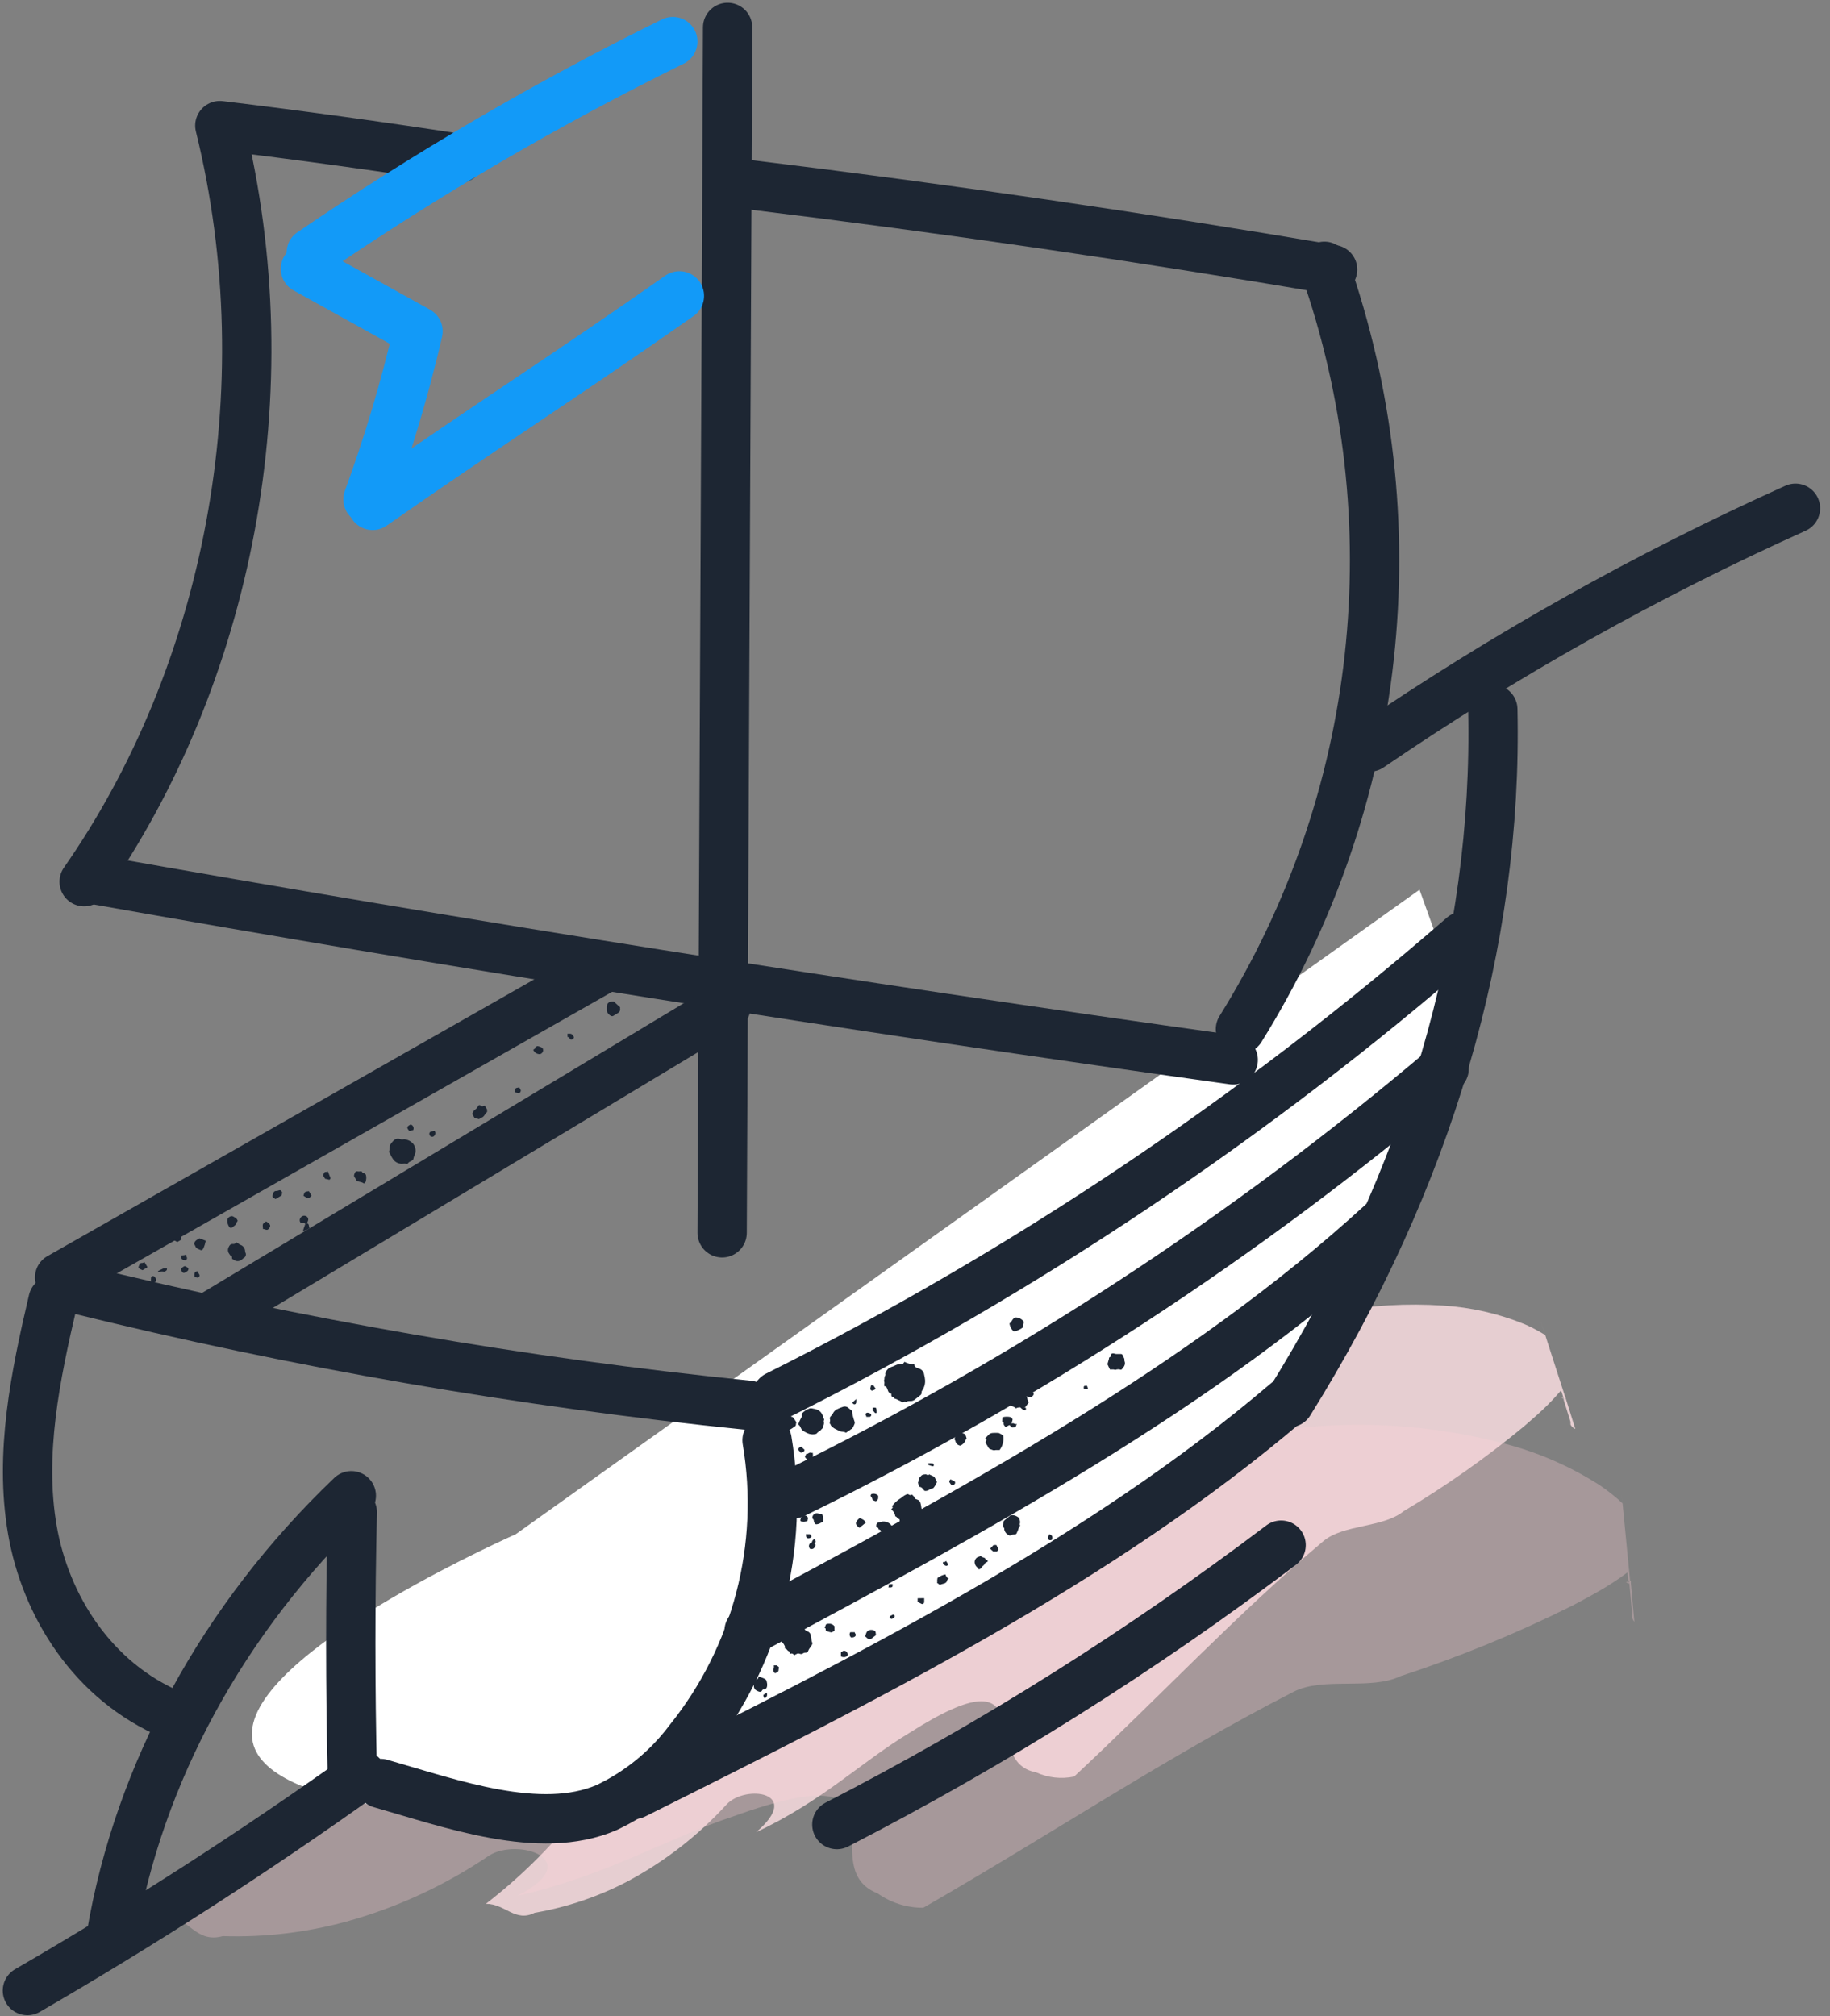 <?xml version="1.0" encoding="UTF-8"?>
<svg width="167px" height="184px" viewBox="0 0 167 184" version="1.1" xmlns="http://www.w3.org/2000/svg" xmlns:xlink="http://www.w3.org/1999/xlink">
    <rect x="0" y="0" width="167" height="184" fill="#808080" stroke="none"/>
    <!-- Generator: Sketch 61.2 (89653) - https://sketch.com -->
    <title>cenik-3</title>
    <desc>Created with Sketch.</desc>
    <g id="Page-1" stroke="none" stroke-width="1" fill="none" fill-rule="evenodd">
        <g id="cenik-3" transform="translate(2, 2)">
            <g id="Layer_4">
                <path d="M141.76,128.4 L140.88,125.59 L140.88,125.59 L140.88,125.59 C140.874,125.567 140.874,125.543 140.88,125.52 C140.88,125.45 140.88,125.44 140.88,125.41 C140.88,125.38 140.88,125.41 140.88,125.41 C140.842,125.488 140.778,125.552 140.7,125.59 C140.63,125.59 140.7,125.59 140.76,125.59 C140.82,125.59 140.96,125.77 140.9,125.68 L140.9,125.68 L140.9,125.68 L140.9,125.68 C141.31,126.95 137.35,114.68 139.02,119.84 L139.02,119.84 L138.87,119.74 L138.54,119.55 C138.079,119.28 137.601,119.04 137.11,118.83 C134.745,117.868 132.239,117.298 129.69,117.14 C123.114,116.701 116.533,117.907 110.54,120.65 C96.411,126.083 82.628,132.379 69.27,139.5 C72.27,140.95 71.94,144.86 66.78,150.18 C65.47,151.54 63.26,152.5 61.27,153.37 C60.27,153.81 59.37,154.18 58.65,154.57 C58.052,154.821 57.544,155.246 57.19,155.79 C54.19,158.9 52.46,161.31 50.5,163.73 C48.104,166.709 45.366,169.394 42.34,171.73 C44.12,171.73 45.02,173.45 46.79,172.55 C49.764,172.038 52.639,171.063 55.31,169.66 C58.685,167.853 61.728,165.486 64.31,162.66 C66.03,160.82 71.31,161.52 67.01,165.19 C73.12,162.33 76.61,158.77 81.01,156.12 C87.21,152.18 88.78,152.91 89.44,154.65 C90.1,156.39 89.88,159.24 92.54,159.73 C93.628,160.231 94.848,160.368 96.02,160.12 C103.82,152.85 110.88,145.27 118.76,138.64 C120.61,137.08 124.21,137.43 126.08,135.91 C129.94,133.613 133.618,131.022 137.08,128.16 C137.85,127.5 138.56,126.87 139.17,126.27 C139.47,125.97 139.75,125.68 140,125.4 L140.36,124.99 L140.44,124.89 L140.44,124.89 C140.44,124.71 140.93,126.39 140.7,125.68 L140.7,125.68 L140.7,125.68 C140.7,125.68 140.7,125.68 140.7,125.68 C140.7,125.68 140.7,125.68 140.7,125.68 C140.64,125.62 140.563,125.578 140.48,125.56 C140.43,125.56 140.48,125.56 140.55,125.56 C140.62,125.56 140.61,125.56 140.64,125.47 C140.67,125.38 140.64,125.39 140.64,125.38 C140.64,125.37 140.64,125.38 140.64,125.38 L140.64,125.38 L140.64,125.38 C140.64,125.38 140.64,125.52 140.64,125.57 L140.64,125.57 L140.64,125.57 L141.32,127.74 L141.32,127.74 L141.32,128 C141.416,128.18 141.571,128.322 141.76,128.4 L141.76,128.4 Z" id="Path" fill="#FFE1E4" fill-rule="nonzero" opacity="0.8"></path>
                <path d="M147.15,146 L146.83,142.49 L146.83,142.49 L146.83,142.35 C146.833,142.307 146.833,142.263 146.83,142.22 C146.83,142.13 146.83,142.22 146.83,142.22 C146.764,142.308 146.668,142.368 146.56,142.39 C146.47,142.39 146.51,142.39 146.62,142.45 C146.73,142.51 146.83,142.71 146.78,142.59 C146.776,142.567 146.776,142.543 146.78,142.52 L146.78,142.52 L146.78,142.52 C146.94,144.11 145.44,128.66 146.07,135.19 L146.07,135.19 L145.91,135.04 L145.56,134.73 C145.062,134.306 144.541,133.908 144,133.54 C141.332,131.827 138.409,130.548 135.34,129.75 C127.333,127.638 118.939,127.46 110.85,129.23 C92.012,132.193 73.363,136.257 55,141.4 C58.28,143.84 56.81,148.35 49,153.35 C47,154.63 44,155.23 41.36,155.76 C40,156.03 38.8,156.25 37.81,156.54 C37.013,156.687 36.274,157.058 35.68,157.61 C31.17,160.55 28.36,162.95 25.29,165.32 C21.515,168.227 17.422,170.696 13.09,172.68 C15.28,173.08 15.91,175.35 18.33,174.68 C22.128,174.8 25.923,174.356 29.59,173.36 C34.22,172.079 38.611,170.053 42.59,167.36 C45.22,165.62 51.59,167.74 45.22,171 C53.51,169.11 58.77,165.79 64.92,163.75 C73.6,160.62 75.34,161.85 75.67,164.07 C76,166.29 74.97,169.56 78.09,170.78 C79.307,171.645 80.767,172.103 82.26,172.09 C93.83,165.44 104.58,158.25 116.07,152.37 C118.78,150.99 123.07,152.28 125.82,150.95 C131.194,149.194 136.432,147.045 141.49,144.52 C142.62,143.93 143.66,143.36 144.57,142.81 C145.02,142.53 145.45,142.25 145.83,141.99 L146.38,141.59 L146.51,141.49 L146.51,141.49 C146.51,141.27 146.69,143.38 146.6,142.49 L146.6,142.49 L146.6,142.49 C146.605,142.51 146.605,142.53 146.6,142.55 C146.6,142.61 146.6,142.61 146.6,142.55 C146.544,142.465 146.464,142.398 146.37,142.36 C146.31,142.36 146.37,142.36 146.46,142.36 C146.512,142.345 146.56,142.318 146.6,142.28 C146.6,142.28 146.68,142.19 146.68,142.19 L146.68,142.19 L146.68,142.19 C146.67,142.266 146.67,142.344 146.68,142.42 L146.68,142.42 L146.68,142.42 C146.47,139.98 146.98,145.73 146.93,145.14 L146.93,145.14 L146.93,145.21 C146.925,145.26 146.925,145.31 146.93,145.36 C146.915,145.594 146.994,145.825 147.15,146 Z" id="Path" fill="#FFD0D5" fill-rule="nonzero" opacity="0.3"></path>
                <path d="M127.54,79.19 L45.07,138 C42.55,139.14 19.43,149.69 21.07,157 C22.55,163.59 43.39,163.84 45.26,163.85 C56.2,163.91 83.5,150.64 116.53,126.02 L130.93,88.65 L127.54,79.19 Z" id="Path" fill="#FFFFFF" fill-rule="nonzero"></path>
                <line x1="64.4" y1="0.5" x2="63.9" y2="110.5" id="Path" stroke="#1D2633" stroke-width="4.5" stroke-linecap="round" stroke-linejoin="round"></line>
                <line x1="53" y1="86.41" x2="3.44" y2="114.58" id="Path" stroke="#1D2633" stroke-width="4.5" stroke-linecap="round" stroke-linejoin="round"></line>
                <path d="M6.18,78.19 C40.727,84.323 75.513,89.833 110.54,94.72" id="Path" stroke="#1D2633" stroke-width="4.5" stroke-linecap="round" stroke-linejoin="round"></path>
                <path d="M123,66.17 C135.283,57.777 148.284,50.486 161.85,44.38" id="Path" stroke="#1D2633" stroke-width="4.5" stroke-linecap="round" stroke-linejoin="round"></path>
                <path d="M134.23,62.73 C134.7,84.04 128.38,105.57 115.65,125.99" id="Path" stroke="#1D2633" stroke-width="4.5" stroke-linecap="round" stroke-linejoin="round"></path>
                <path d="M68.9,125.37 C91.449,114.079 112.484,99.991 131.51,83.44" id="Path" stroke="#1D2633" stroke-width="4.5" stroke-linecap="round" stroke-linejoin="round"></path>
                <path d="M70.41,134.32 C91.736,123.9 111.683,110.866 129.79,95.52" id="Path" stroke="#1D2633" stroke-width="4.5" stroke-linecap="round" stroke-linejoin="round"></path>
                <path d="M66.36,146.83 C86.88,135.83 107.66,124.69 124.13,109.59" id="Path" stroke="#1D2633" stroke-width="4.5" stroke-linecap="round" stroke-linejoin="round"></path>
                <path d="M55.89,161.74 C77.04,151.18 98.45,140.44 115.45,125.94" id="Path" stroke="#1D2633" stroke-width="4.5" stroke-linecap="round" stroke-linejoin="round"></path>
                <path d="M114.91,139 C102.155,148.649 88.591,157.181 74.37,164.5" id="Path" stroke="#1D2633" stroke-width="4.5" stroke-linecap="round" stroke-linejoin="round"></path>
                <path d="M2.84,116.67 C1.22,123.57 -0.24,130.67 0.95,137.59 C2.14,144.51 6.44,151.43 13.71,154.5" id="Path" stroke="#1D2633" stroke-width="4.5" stroke-linecap="round" stroke-linejoin="round"></path>
                <path d="M32.73,160.75 C39.12,162.57 47.27,165.56 53.35,162.95 C56.312,161.549 58.89,159.449 60.86,156.83 C67.047,149.137 69.646,139.164 68,129.43" id="Path" stroke="#1D2633" stroke-width="4.5" stroke-linecap="round" stroke-linejoin="round"></path>
                <path d="M30.15,136 C29.963,143.953 29.963,151.907 30.15,159.86" id="Path" stroke="#1D2633" stroke-width="4.5" stroke-linecap="round" stroke-linejoin="round"></path>
                <path d="M30.06,134.49 C18.39,145.63 10.65,159.81 8.15,174.66" id="Path" stroke="#1D2633" stroke-width="4.5" stroke-linecap="round" stroke-linejoin="round"></path>
                <path d="M0.5,179.65 C11.04,173.543 21.207,166.993 31,160" id="Path" stroke="#1D2633" stroke-width="4.5" stroke-linecap="round" stroke-linejoin="round"></path>
                <path d="M4.89,115.6 C25.094,120.588 45.625,124.143 66.33,126.24" id="Path" stroke="#1D2633" stroke-width="4.5" stroke-linecap="round" stroke-linejoin="round"></path>
                <path d="M118.86,22.3 C127.001,45.464 124.183,71.071 111.2,91.91" id="Path" stroke="#1D2633" stroke-width="4.5" stroke-linecap="round" stroke-linejoin="round"></path>
                <path d="M66.53,14.87 C84.303,17.037 101.997,19.613 119.61,22.6" id="Path" stroke="#1D2633" stroke-width="4.5" stroke-linecap="round" stroke-linejoin="round"></path>
                <path d="M5.68,78.46 C18.77,59.71 24.05,33.74 18.06,9.46 C25.34,10.34 32.613,11.34 39.88,12.46" id="Path" stroke="#1D2633" stroke-width="4.5" stroke-linecap="round" stroke-linejoin="round"></path>
                <line x1="17.6" y1="117.91" x2="64.26" y2="89.85" id="Path" stroke="#1D2633" stroke-width="4.5" stroke-linecap="round" stroke-linejoin="round"></line>
                <path d="M26.4,21.06 C36.932,13.866 47.959,7.427 59.4,1.79" id="Path" stroke="#129AF8" stroke-width="4.5" stroke-linecap="round" stroke-linejoin="round"></path>
                <path d="M32,44.12 C42.34,36.89 49.64,32.27 60,25" id="Path" stroke="#129AF8" stroke-width="4.5" stroke-linecap="round" stroke-linejoin="round"></path>
                <path d="M25.87,22.53 L36.15,28.23 C34.947,33.433 33.42,38.557 31.58,43.57" id="Path" stroke="#129AF8" stroke-width="4.5" stroke-linecap="round" stroke-linejoin="round"></path>
            </g>
            <g id="Vrstva_5" transform="translate(10, 89)" fill="#1D2633" fill-rule="nonzero">
                <path d="M70.54,33.27 C70.813,33.426 71.126,33.499 71.44,33.48 C71.44,33.74 71.62,33.81 71.8,33.87 C72.091,33.926 72.31,34.166 72.34,34.46 C72.381,34.614 72.408,34.771 72.42,34.93 C72.444,35.262 72.356,35.593 72.17,35.87 C72.126,35.916 72.101,35.976 72.1,36.04 C72.12,36.165 72.06,36.289 71.95,36.35 L71.52,36.69 C71.394,36.81 71.223,36.868 71.05,36.85 C70.95,36.85 70.83,36.85 70.74,36.91 C70.65,36.97 70.67,36.91 70.63,36.91 L70.51,36.91 C70.42,36.91 70.35,37.02 70.25,36.91 C70.177,36.849 70.092,36.805 70,36.78 C69.916,36.725 69.825,36.681 69.73,36.65 C69.59,36.65 69.56,36.49 69.46,36.47 C69.36,36.45 69.34,36.38 69.34,36.28 C69.34,36.18 69.34,36.16 69.27,36.15 C69.04,36.09 69.04,35.87 68.96,35.71 C68.88,35.55 68.88,35.51 68.74,35.5 C68.6,35.49 68.8,35.15 68.65,35 C68.77,34.87 68.65,34.66 68.79,34.52 C68.807,34.461 68.807,34.399 68.79,34.34 C68.826,34.197 68.898,34.066 69,33.96 C69.18,33.74 69.45,33.74 69.67,33.61 C69.892,33.495 70.142,33.447 70.39,33.47 L70.39,33.47 L70.54,33.27 Z" id="Path"></path>
                <path d="M72.18,46.87 C72.13,47.15 71.88,47.31 71.8,47.57 C71.758,47.69 71.635,47.762 71.51,47.74 C71.37,47.74 71.28,47.85 71.16,47.87 C71.04,47.89 70.94,47.78 70.82,47.82 C70.717,47.864 70.617,47.914 70.52,47.97 C70.43,47.87 70.33,47.77 70.18,47.83 C70.03,47.89 70.18,47.64 70.03,47.61 C69.88,47.58 69.85,47.39 69.69,47.36 C69.69,47.36 69.69,47.31 69.69,47.28 C69.636,47.066 69.513,46.877 69.34,46.74 C69.34,46.65 69.55,46.62 69.43,46.49 C69.31,46.36 69.43,46.44 69.43,46.42 C69.622,46.15 69.867,45.922 70.15,45.75 C70.21,45.7 70.28,45.68 70.33,45.62 C70.439,45.52 70.564,45.439 70.7,45.38 C70.77,45.334 70.86,45.334 70.93,45.38 C71.016,45.454 71.144,45.454 71.23,45.38 C71.3,45.49 71.42,45.54 71.47,45.68 C71.52,45.82 71.62,45.8 71.7,45.84 C71.866,45.887 71.988,46.029 72.01,46.2 C72.043,46.325 72.066,46.452 72.08,46.58 C72.092,46.683 72.127,46.782 72.18,46.87 Z" id="Path"></path>
                <path d="M62.15,58.94 C62.09,59.22 61.85,59.38 61.76,59.64 C61.722,59.763 61.596,59.836 61.47,59.81 C61.34,59.81 61.24,59.93 61.13,59.94 C61.02,59.95 60.91,59.86 60.79,59.89 C60.685,59.93 60.585,59.98 60.49,60.04 C60.4,59.95 60.29,59.84 60.14,59.91 C59.99,59.98 60.14,59.71 59.99,59.68 C59.84,59.65 59.82,59.46 59.66,59.43 C59.5,59.4 59.66,59.38 59.66,59.35 C59.609,59.138 59.489,58.948 59.32,58.81 C59.32,58.72 59.52,58.69 59.41,58.56 C59.3,58.43 59.41,58.51 59.41,58.49 C59.601,58.223 59.842,57.995 60.12,57.82 C60.187,57.786 60.25,57.746 60.31,57.7 C60.412,57.594 60.535,57.509 60.67,57.45 C60.739,57.402 60.831,57.402 60.9,57.45 C60.998,57.511 61.127,57.49 61.2,57.4 C61.27,57.51 61.4,57.56 61.45,57.7 C61.505,57.779 61.587,57.836 61.68,57.86 C61.845,57.915 61.965,58.058 61.99,58.23 C61.99,58.35 62.05,58.47 62.05,58.6 C62.054,58.72 62.088,58.837 62.15,58.94 L62.15,58.94 Z" id="Path"></path>
                <path d="M61.17,38 C61.263,37.899 61.367,37.809 61.48,37.73 C61.609,37.64 61.751,37.57 61.9,37.52 C61.9,37.52 62.02,37.52 62.08,37.52 C62.253,37.546 62.424,37.586 62.59,37.64 C62.845,37.754 63.033,37.979 63.1,38.25 C63.1,38.39 63.29,38.5 63.17,38.66 C63.227,38.843 63.197,39.041 63.09,39.2 C63.09,39.26 63.09,39.34 63,39.4 C62.91,39.46 62.88,39.57 62.82,39.58 C62.76,39.59 62.59,39.73 62.5,39.84 C62.282,39.91 62.048,39.91 61.83,39.84 C61.62,39.765 61.421,39.66 61.24,39.53 C61.05,39.38 61.07,39.11 60.84,38.99 C60.925,38.755 61.028,38.528 61.15,38.31 C61.2,38.3 61.19,38.29 61.17,38 Z" id="Path"></path>
                <path d="M65.21,39.74 C65.117,39.689 65.015,39.659 64.91,39.65 C64.63,39.65 64.44,39.48 64.21,39.39 C64.056,39.308 63.92,39.196 63.81,39.06 C63.81,39.06 63.81,38.96 63.74,38.92 C63.67,38.88 63.8,38.64 63.74,38.5 C63.68,38.36 63.8,38.25 63.9,38.15 C63.941,38.105 63.975,38.055 64,38 C64.079,37.829 64.213,37.688 64.38,37.6 C64.557,37.512 64.741,37.439 64.93,37.38 C65.117,37.315 65.325,37.366 65.46,37.51 C65.552,37.592 65.649,37.669 65.75,37.74 C65.788,38.082 65.869,38.418 65.99,38.74 C66.01,38.798 66.01,38.862 65.99,38.92 C65.93,39.086 65.85,39.244 65.75,39.39 C65.75,39.39 65.66,39.39 65.63,39.45 L65.21,39.74 Z" id="Path"></path>
                <path d="M25.7,14.83 C25.55,14.98 25.3,14.99 25.2,15.2 L25.15,15.2 C24.991,15.175 24.829,15.175 24.67,15.2 C24.376,15.198 24.098,15.066 23.91,14.84 C23.808,14.697 23.718,14.547 23.64,14.39 C23.64,14.29 23.47,14.16 23.5,14.09 C23.59,13.86 23.5,13.59 23.66,13.39 C23.82,13.19 23.99,12.9 24.33,12.91 C24.45,12.91 24.56,12.97 24.67,12.98 C24.78,12.99 24.9,12.92 25,12.98 C25.251,13.019 25.483,13.138 25.66,13.32 C25.859,13.544 25.953,13.842 25.92,14.14 C25.887,14.289 25.836,14.433 25.77,14.57 C25.742,14.655 25.719,14.742 25.7,14.83 Z" id="Path"></path>
                <path d="M80.24,47.27 C80.446,47.243 80.655,47.289 80.83,47.4 C80.947,47.454 81.029,47.563 81.05,47.69 C81.1,47.822 81.1,47.968 81.05,48.1 C81.16,48.25 80.99,48.33 80.96,48.45 C80.918,48.599 80.861,48.743 80.79,48.88 C80.773,48.957 80.708,49.013 80.63,49.02 C80.493,49.021 80.357,49.049 80.23,49.1 C80.184,49.129 80.126,49.129 80.08,49.1 C79.847,49.001 79.681,48.79 79.64,48.54 C79.651,48.511 79.651,48.479 79.64,48.45 C79.44,48.26 79.56,48.03 79.59,47.82 C79.59,47.82 79.66,47.73 79.71,47.69 L80.24,47.27 Z" id="Path"></path>
                <path d="M79.55,40 C79.626,40.467 79.507,40.944 79.22,41.32 C79.1,41.32 78.95,41.32 78.88,41.32 C78.81,41.32 78.7,41.38 78.59,41.32 L78.39,41.25 C78.21,41.2 78.17,41.03 78.09,40.9 C78.01,40.77 77.89,40.68 77.98,40.5 C78.07,40.32 77.98,40.35 77.9,40.26 L78.21,39.94 C78.313,39.827 78.457,39.762 78.61,39.76 C78.783,39.75 78.957,39.75 79.13,39.76 C79.28,39.821 79.422,39.901 79.55,40 L79.55,40 Z" id="Path"></path>
                <path d="M89.41,32.56 C89.59,32.43 89.72,32.56 89.87,32.56 C90.02,32.56 90.16,32.56 90.31,32.56 C90.46,32.56 90.49,32.79 90.57,32.92 C90.65,33.05 90.57,33.16 90.65,33.28 C90.688,33.469 90.628,33.665 90.49,33.8 C90.45,33.859 90.406,33.916 90.36,33.97 C90.307,34 90.243,34 90.19,33.97 C90.094,33.95 89.996,33.95 89.9,33.97 C89.819,34.014 89.721,34.014 89.64,33.97 C89.64,33.97 89.51,33.97 89.45,33.97 L89.29,33.97 L89.06,33.49 L89.2,33 C89.2,32.93 89.2,32.87 89.29,32.84 C89.38,32.81 89.39,32.62 89.41,32.56 Z" id="Path"></path>
                <path d="M60.68,38.79 C60.61,38.93 60.68,39.1 60.52,39.18 C60.367,39.294 60.207,39.397 60.04,39.49 C59.916,39.5 59.794,39.53 59.68,39.58 C59.47,39.64 59.244,39.56 59.12,39.38 C58.978,39.245 58.898,39.056 58.9,38.86 C58.922,38.722 58.977,38.592 59.06,38.48 C59.129,38.445 59.192,38.401 59.25,38.35 C59.46,38.12 59.74,38.16 60,38.15 C60,38.15 60.06,38.15 60.08,38.15 C60.124,38.238 60.212,38.296 60.31,38.3 C60.31,38.3 60.39,38.36 60.43,38.41 L60.68,38.79 Z" id="Path"></path>
                <path d="M81.42,35.94 C81.594,36.133 81.709,36.373 81.75,36.63 C81.756,36.752 81.81,36.867 81.9,36.95 L81.55,37.43 L81,37.43 C80.928,37.436 80.857,37.453 80.79,37.48 C80.751,37.518 80.689,37.518 80.65,37.48 C80.545,37.373 80.4,37.316 80.25,37.32 C80.25,37.1 80.25,36.88 80.25,36.66 C80.236,36.579 80.277,36.498 80.35,36.46 C80.512,36.367 80.678,36.283 80.85,36.21 C81.01,36.15 81.14,36.01 81.34,36.03 C81.33,36 81.38,36 81.42,35.94 Z" id="Path"></path>
                <path d="M73.5,44.24 C73.422,44.449 73.307,44.642 73.16,44.81 C72.88,44.81 72.69,45.13 72.36,45.04 C72.3,44.97 72.25,44.89 72.18,44.82 C72.136,44.765 72.077,44.723 72.01,44.7 C71.78,44.7 71.84,44.44 71.77,44.3 C71.87,44.15 71.77,43.94 71.95,43.8 C72.13,43.66 71.95,43.66 72.06,43.69 C72.15,43.55 72.29,43.56 72.44,43.54 C72.59,43.52 72.67,43.7 72.79,43.54 L73.09,43.68 C73.213,43.714 73.311,43.808 73.35,43.93 C73.4,44 73.45,44.13 73.5,44.24 Z" id="Path"></path>
                <path d="M10.08,23.93 C9.856,24.132 9.514,24.132 9.29,23.93 C9.29,23.93 9.19,23.93 9.18,23.84 C9.17,23.75 9.18,23.62 9.1,23.61 C9.02,23.6 8.97,23.49 8.92,23.42 C8.79,23.255 8.763,23.031 8.85,22.84 C8.93,22.67 9.01,22.5 9.27,22.52 C9.53,22.54 9.47,22.33 9.61,22.39 C9.75,22.45 9.81,22.55 9.92,22.59 C10.184,22.672 10.365,22.914 10.37,23.19 C10.37,23.19 10.37,23.19 10.37,23.26 C10.434,23.347 10.455,23.459 10.428,23.563 C10.401,23.668 10.328,23.755 10.23,23.8 L10.08,23.93 Z" id="Path"></path>
                <path d="M57.25,62 C57.389,62.039 57.526,62.086 57.66,62.14 C57.91,62.26 57.95,62.29 57.99,62.55 C58.019,62.675 58.019,62.805 57.99,62.93 C57.966,63.065 57.847,63.162 57.71,63.16 C57.645,63.162 57.586,63.196 57.55,63.25 C57.529,63.308 57.483,63.353 57.425,63.374 C57.368,63.395 57.304,63.39 57.25,63.36 C56.85,63.22 56.77,63.06 56.8,62.69 C56.8,62.69 56.8,62.62 56.8,62.6 C56.73,62.39 56.8,62.32 57.02,62.26 C57.24,62.2 57.15,62.13 57.25,62 Z" id="Path"></path>
                <path d="M81.43,29.62 L81.35,30.13 C81.138,30.292 80.897,30.411 80.64,30.48 C80.64,30.48 80.51,30.48 80.49,30.48 C80.31,30.32 80.187,30.106 80.14,29.87 C80.119,29.833 80.119,29.787 80.14,29.75 C80.36,29.63 80.36,29.3 80.69,29.22 C80.987,29.224 81.263,29.374 81.43,29.62 L81.43,29.62 Z" id="Path"></path>
                <path d="M68.22,47.94 C68.627,47.735 69.123,47.864 69.38,48.24 C69.406,48.297 69.406,48.363 69.38,48.42 C69.314,48.504 69.257,48.594 69.21,48.69 C69.183,48.795 69.104,48.878 69,48.91 C68.852,48.955 68.691,48.933 68.56,48.85 C68.372,48.707 68.223,48.517 68.13,48.3 C68.13,48.3 68.13,48.23 68.13,48.19 C68.13,48.15 68.2,48 68.22,47.94 Z" id="Path"></path>
                <path d="M78.15,51.48 C78.06,51.58 77.91,51.57 77.85,51.72 C77.79,51.87 77.61,51.92 77.56,52.05 C77.51,52.18 77.4,52.16 77.33,52.22 C77.279,52.14 77.218,52.066 77.15,52 C77.054,51.917 76.987,51.804 76.96,51.68 C76.897,51.444 77.01,51.197 77.23,51.09 C77.308,51.059 77.389,51.032 77.47,51.01 C77.53,51.01 77.6,51.07 77.66,51.1 L77.87,51.17 L77.87,51.17 C77.92,51.34 78.13,51.33 78.15,51.48 Z" id="Path"></path>
                <path d="M44,0.38 L44.59,0.92 C44.581,0.97 44.581,1.02 44.59,1.07 C44.609,1.215 44.538,1.358 44.41,1.43 L43.93,1.72 C43.884,1.73 43.836,1.73 43.79,1.72 C43.589,1.632 43.435,1.46 43.37,1.25 C43.37,1.11 43.37,0.97 43.37,0.84 C43.37,0.71 43.46,0.48 43.69,0.42 C43.92,0.36 43.86,0.41 44,0.38 Z" id="Path"></path>
                <path d="M75.64,40.92 C75.398,40.893 75.207,40.702 75.18,40.46 C75.02,40.32 75.18,40.16 75.18,40.09 C75.32,39.921 75.521,39.813 75.74,39.79 C75.95,39.79 76.08,39.84 76.14,40.04 C76.2,40.24 76.25,40.28 76.14,40.36 C76.061,40.609 75.879,40.813 75.64,40.92 L75.64,40.92 Z" id="Path"></path>
                <path d="M31.3,11 L31.11,10.68 C31.11,10.63 31.11,10.53 31.2,10.43 C31.226,10.376 31.263,10.328 31.31,10.29 C31.442,10.213 31.546,10.098 31.61,9.96 C31.67,9.87 31.73,9.77 31.88,9.9 C32.03,10.03 32.12,9.9 32.24,9.9 C32.317,10.013 32.387,10.129 32.45,10.25 C32.45,10.32 32.45,10.44 32.45,10.47 C32.25,10.62 32.2,10.91 31.93,11 C31.851,11.034 31.777,11.077 31.71,11.13 L31.3,11 Z" id="Path"></path>
                <path d="M63.13,47.62 C63.13,47.86 63.13,47.85 62.91,47.96 C62.786,48.045 62.64,48.093 62.49,48.1 C62.413,48.098 62.348,48.044 62.33,47.97 C62.293,47.895 62.269,47.813 62.26,47.73 C62.26,47.64 62.17,47.61 62.14,47.55 C62.126,47.508 62.126,47.462 62.14,47.42 C62.162,47.312 62.226,47.217 62.318,47.157 C62.41,47.097 62.522,47.076 62.63,47.1 C62.71,47.13 62.795,47.147 62.88,47.15 C63.02,47.15 63.04,47.15 63.08,47.35 C63.089,47.441 63.106,47.532 63.13,47.62 L63.13,47.62 Z" id="Path"></path>
                <path d="M21.21,17 C21.02,16.84 20.78,16.86 20.57,16.77 L20.31,16.34 C20.307,16.3 20.307,16.26 20.31,16.22 C20.37,16.06 20.41,15.84 20.64,15.89 C20.87,15.94 20.99,15.78 21.08,16.01 C21.08,16.01 21.08,16.01 21.08,16.01 C21.08,16.01 21.38,16.08 21.4,16.25 C21.434,16.398 21.434,16.552 21.4,16.7 C21.41,16.85 21.31,16.92 21.21,17 Z" id="Path"></path>
                <path d="M67.94,58.21 L67.59,58.48 C67.531,58.545 67.448,58.582 67.36,58.582 C67.272,58.582 67.189,58.545 67.13,58.48 L67.13,58.48 L66.95,58.32 C67.04,58.11 67.04,57.87 67.29,57.77 C67.54,57.67 67.83,57.77 67.9,57.91 C67.919,58.009 67.932,58.109 67.94,58.21 Z" id="Path"></path>
                <path d="M73.55,53 C73.762,52.831 74.013,52.717 74.28,52.67 C74.32,52.845 74.433,52.994 74.59,53.08 C74.52,53.08 74.44,53.15 74.44,53.19 C74.38,53.55 74.03,53.49 73.81,53.61 C73.81,53.61 73.69,53.61 73.65,53.54 C73.61,53.47 73.48,53.49 73.52,53.37 C73.56,53.25 73.52,53.31 73.52,53.28 C73.52,53.25 73.53,53.11 73.55,53 Z" id="Path"></path>
                <path d="M79.49,38.33 C79.745,38.26 80.015,38.26 80.27,38.33 L80.41,38.52 L80.3,38.95 L79.76,39.22 C79.69,39.11 79.57,39.05 79.59,38.89 C79.61,38.73 79.49,38.82 79.47,38.78 C79.46,38.707 79.46,38.633 79.47,38.56 C79.47,38.483 79.477,38.406 79.49,38.33 L79.49,38.33 Z" id="Path"></path>
                <path d="M68.65,48.65 L68.18,48.57 C68.18,48.57 68.18,48.42 68.1,48.41 C68.002,48.381 67.944,48.279 67.97,48.18 C67.979,48.07 68.049,47.974 68.15,47.93 C68.15,47.93 68.26,47.93 68.3,47.93 C68.386,47.865 68.504,47.865 68.59,47.93 C68.716,47.99 68.808,48.104 68.84,48.24 C68.89,48.405 68.808,48.581 68.65,48.65 L68.65,48.65 Z" id="Path"></path>
                <path d="M64.15,57.4 L64.15,57.83 C64.06,57.83 63.96,57.97 63.86,57.96 C63.708,57.935 63.561,57.892 63.42,57.83 C63.28,57.78 63.42,57.64 63.3,57.57 C63.18,57.5 63.3,57.49 63.3,57.43 C63.39,57.18 63.39,57.18 63.65,57.17 C63.845,57.156 64.034,57.243 64.15,57.4 L64.15,57.4 Z" id="Path"></path>
                <path d="M6.2,22 L6.77,22.22 C6.73,22.481 6.649,22.734 6.53,22.97 C6.47,23.05 6.41,23.12 6.31,23.07 C6.21,23.02 5.91,22.96 5.83,22.73 C5.802,22.654 5.761,22.583 5.71,22.52 C5.75,22.23 6,22.11 6.2,22 Z" id="Path"></path>
                <path d="M9.69,20.42 C9.56,20.53 9.58,20.72 9.42,20.83 C9.26,20.94 9.27,20.96 9.19,21.01 C9.149,21.043 9.095,21.057 9.043,21.048 C8.991,21.038 8.946,21.006 8.92,20.96 C8.795,20.782 8.732,20.568 8.74,20.35 C8.74,20.11 9.08,19.89 9.28,20.01 C9.48,20.13 9.63,20.18 9.69,20.42 Z" id="Path"></path>
                <path d="M16,20.64 C16.23,20.64 16.16,20.92 16.25,21.06 C16.092,21.218 15.874,21.302 15.65,21.29 L15.86,20.69 C15.76,20.52 15.59,20.69 15.45,20.59 C15.31,20.49 15.28,20.12 15.61,19.97 C15.762,19.9 15.943,19.941 16.05,20.07 C16.21,20.27 16.09,20.45 16,20.64 Z" id="Path"></path>
                <path d="M66.43,48.42 C66.03,48.13 65.97,47.94 66.43,47.54 C66.676,47.579 66.892,47.726 67.02,47.94 L66.43,48.42 Z" id="Path"></path>
                <path d="M81.87,35.78 C82.08,35.845 82.252,35.999 82.34,36.2 C82.291,36.404 82.099,36.541 81.89,36.52 C81.759,36.459 81.643,36.37 81.55,36.26 C81.5,36 81.55,36 81.87,35.78 Z" id="Path"></path>
                <path d="M62.07,42.37 C61.805,42.331 61.575,42.167 61.45,41.93 L61.59,41.67 C61.74,41.72 61.82,41.51 61.98,41.57 C62.043,41.585 62.107,41.585 62.17,41.57 C62.196,41.699 62.196,41.831 62.17,41.96 L62.07,42.37 Z" id="Path"></path>
                <path d="M13.76,17.82 L13.69,18.09 L13.14,18.42 C13.097,18.384 13.05,18.354 13,18.33 C12.95,18.314 12.909,18.278 12.886,18.231 C12.863,18.184 12.861,18.129 12.88,18.08 C12.93,17.86 12.98,17.64 13.28,17.68 C13.28,17.68 13.28,17.68 13.28,17.68 C13.6,17.57 13.6,17.57 13.76,17.82 Z" id="Path"></path>
                <path d="M36.66,4.79 C36.73,4.74 36.81,4.71 36.82,4.67 C36.844,4.55 36.948,4.462 37.07,4.46 C37.219,4.485 37.362,4.539 37.49,4.62 C37.592,4.745 37.592,4.925 37.49,5.05 C37.422,5.158 37.295,5.214 37.17,5.19 C36.94,5.159 36.745,5.006 36.66,4.79 L36.66,4.79 Z" id="Path"></path>
                <path d="M68.14,45.48 C68.145,45.553 68.145,45.627 68.14,45.7 C68.136,45.83 68.053,45.945 67.93,45.99 C67.86,45.99 67.61,45.89 67.61,45.83 C67.601,45.735 67.559,45.646 67.49,45.58 C67.451,45.531 67.444,45.464 67.472,45.408 C67.5,45.352 67.558,45.318 67.62,45.32 C67.809,45.282 68.005,45.342 68.14,45.48 Z" id="Path"></path>
                <path d="M79.13,50.41 L78.97,50.58 L78.63,50.58 C78.55,50.47 78.39,50.42 78.38,50.29 L78.67,49.99 L78.93,49.99 L79.13,50.41 Z" id="Path"></path>
                <path d="M64.74,60.16 L64.74,59.79 C64.811,59.732 64.888,59.682 64.97,59.64 C65.08,59.64 65.17,59.64 65.26,59.73 C65.35,59.82 65.38,59.99 65.33,60.08 C65.28,60.17 65.07,60.29 64.74,60.16 Z" id="Path"></path>
                <path d="M61.7,47.44 C61.79,47.52 61.7,47.63 61.7,47.74 C61.7,47.85 61.57,47.82 61.49,47.85 C61.395,47.875 61.295,47.875 61.2,47.85 C61.03,47.85 61,47.74 61.08,47.57 C61.103,47.432 61.208,47.322 61.346,47.293 C61.483,47.264 61.623,47.323 61.7,47.44 Z" id="Path"></path>
                <path d="M58.74,61.69 C58.655,61.644 58.594,61.565 58.571,61.472 C58.548,61.378 58.566,61.28 58.62,61.2 C58.631,61.124 58.631,61.046 58.62,60.97 L58.92,60.97 C58.92,61.05 59.13,61.09 59.08,61.22 C59.03,61.35 59.08,61.46 58.99,61.55 C58.9,61.64 58.84,61.64 58.74,61.69 Z" id="Path"></path>
                <path d="M12,21.15 C11.95,20.67 11.95,20.67 12.29,20.46 C12.6,20.65 12.71,20.8 12.63,20.96 C12.597,21.052 12.538,21.132 12.46,21.19 C12.31,21.29 12.16,21.14 12,21.15 Z" id="Path"></path>
                <path d="M72.34,54.84 C72.34,54.96 72.34,55.08 72.34,55.19 C72.34,55.3 72.22,55.42 72.1,55.36 C71.976,55.301 71.856,55.234 71.74,55.16 L71.74,54.85 L72.34,54.84 Z" id="Path"></path>
                <path d="M1.19,24.18 L1.46,24.64 L1.01,24.91 L0.85,24.84 C0.76,24.77 0.58,24.73 0.66,24.56 C0.74,24.39 0.75,24.23 0.98,24.25 C1,24.26 1.1,24.21 1.19,24.18 Z" id="Path"></path>
                <path d="M17.65,16.56 C17.65,16.5 17.55,16.4 17.5,16.29 C17.45,16.18 17.57,16.09 17.61,15.99 C17.65,15.89 17.83,15.99 17.92,15.89 L18.17,16.53 L18.07,16.66 L17.65,16.56 Z" id="Path"></path>
                <path d="M62.44,50 C62.35,50.24 62.23,50.42 61.93,50.34 C61.86,50.274 61.82,50.182 61.82,50.085 C61.82,49.988 61.86,49.896 61.93,49.83 C62.019,49.779 62.126,49.768 62.223,49.801 C62.321,49.833 62.399,49.906 62.44,50 L62.44,50 Z" id="Path"></path>
                <path d="M4.55,22.12 L4.18,22.34 L3.85,22.16 C3.864,21.965 3.983,21.793 4.16,21.71 C4.32,21.62 4.41,21.65 4.5,21.81 C4.505,21.86 4.505,21.91 4.5,21.96 C4.54,22 4.54,22.05 4.55,22.12 Z" id="Path"></path>
                <path d="M16.19,17.7 L16.43,18.11 C16.19,18.4 16.07,18.38 15.69,18.11 C15.8,17.75 15.81,17.74 16.19,17.7 Z" id="Path"></path>
                <path d="M4.51,24.85 C4.51,24.78 4.57,24.71 4.62,24.68 C4.67,24.65 4.8,24.53 4.88,24.54 C4.993,24.586 5.098,24.65 5.19,24.73 C5.198,24.753 5.198,24.777 5.19,24.8 C5.19,25 5.01,25.03 4.89,25.12 C4.848,25.15 4.795,25.162 4.744,25.153 C4.693,25.143 4.648,25.113 4.62,25.07 C4.579,24.999 4.542,24.926 4.51,24.85 L4.51,24.85 Z" id="Path"></path>
                <path d="M65.6,57.94 L66,57.94 C66,58.06 66.16,58.14 66.07,58.28 C65.98,58.42 65.81,58.43 65.66,58.42 C65.519,58.299 65.494,58.092 65.6,57.94 L65.6,57.94 Z" id="Path"></path>
                <path d="M74.73,44 L75.06,44.14 C75.109,44.163 75.146,44.206 75.159,44.258 C75.173,44.311 75.162,44.366 75.13,44.41 C75.02,44.56 74.91,44.59 74.81,44.49 C74.71,44.39 74.72,44.35 74.66,44.29 C74.6,44.23 74.63,44.11 74.73,44 Z" id="Path"></path>
                <path d="M60.84,41.27 C60.869,41.128 60.995,41.027 61.14,41.03 L61.32,41.21 C61.354,41.228 61.384,41.252 61.41,41.28 C61.41,41.39 61.41,41.44 61.28,41.49 C61.217,41.553 61.125,41.576 61.04,41.55 C61.04,41.43 60.94,41.45 60.91,41.38 C60.88,41.31 60.86,41.31 60.84,41.27 Z" id="Path"></path>
                <path d="M80.78,38.93 C80.69,39.26 80.68,39.26 80.37,39.27 L80.11,39.04 C80.26,38.92 80.39,38.81 80.59,38.93 C80.64,39 80.72,38.93 80.78,38.93 Z" id="Path"></path>
                <path d="M67.05,38.29 C67.05,38.29 67.05,38.22 67.05,38.2 C66.99,38.152 66.97,38.07 67,38 C67.061,37.92 67.168,37.891 67.26,37.93 C67.323,37.932 67.384,37.957 67.43,38 C67.483,38.035 67.514,38.096 67.51,38.16 C67.51,38.16 67.45,38.27 67.39,38.29 C67.277,38.298 67.163,38.298 67.05,38.29 Z" id="Path"></path>
                <path d="M25.48,11.61 C25.583,11.641 25.667,11.715 25.712,11.812 C25.756,11.91 25.755,12.023 25.71,12.12 L25.36,12.21 C25.09,11.91 25.1,11.8 25.48,11.61 Z" id="Path"></path>
                <path d="M61.54,49 L61.91,49 L61.91,49 C61.98,49.08 62.09,49.14 62.03,49.27 C61.937,49.366 61.797,49.401 61.67,49.36 C61.621,49.331 61.585,49.285 61.57,49.23 C61.556,49.154 61.546,49.077 61.54,49 Z" id="Path"></path>
                <path d="M1.78,26 C1.77,25.867 1.77,25.733 1.78,25.6 C1.805,25.53 1.86,25.475 1.93,25.45 C1.99,25.45 2.07,25.45 2.13,25.54 C2.178,25.587 2.213,25.645 2.23,25.71 C2.23,25.78 2.23,25.89 2.23,25.92 C2.23,25.95 2,26.15 1.78,26 Z" id="Path"></path>
                <path d="M68,37.93 C67.79,38.04 67.79,37.73 67.63,37.75 L67.63,37.45 L67.87,37.45 C68,37.45 68,37.69 68,37.93 Z" id="Path"></path>
                <path d="M91.17,27.35 C91.17,27.26 91.17,27.2 91.11,27.14 C91.05,27.08 91.11,26.92 91.25,26.87 L91.37,26.87 C91.491,26.936 91.543,27.083 91.49,27.21 C91.45,27.36 91.29,27.3 91.17,27.35 Z" id="Path"></path>
                <path d="M83.76,49 L83.9,49.07 C83.9,49.07 84.01,49.15 84.02,49.2 C84.035,49.286 84.035,49.374 84.02,49.46 C84.02,49.53 83.85,49.57 83.76,49.54 C83.677,49.505 83.628,49.419 83.64,49.33 C83.66,49.18 83.71,49.08 83.76,49 Z" id="Path"></path>
                <path d="M67.49,35.41 L67.69,35.41 L67.93,35.75 C67.846,35.799 67.76,35.843 67.67,35.88 C67.609,35.911 67.536,35.903 67.484,35.859 C67.432,35.816 67.411,35.745 67.43,35.68 C67.444,35.589 67.464,35.499 67.49,35.41 Z" id="Path"></path>
                <path d="M35.38,8.23 C35.44,8.314 35.49,8.405 35.53,8.5 C35.53,8.62 35.45,8.76 35.32,8.75 L35,8.68 C35,8.29 35,8.29 35.38,8.23 Z" id="Path"></path>
                <path d="M5,23.53 C4.995,23.573 4.995,23.617 5,23.66 C5.043,23.698 5.068,23.753 5.068,23.81 C5.068,23.867 5.043,23.922 5,23.96 C4.9,24.05 4.8,23.96 4.7,23.96 C4.588,23.919 4.518,23.808 4.53,23.69 C4.53,23.69 4.53,23.57 4.58,23.56 C4.63,23.55 4.82,23.56 4.94,23.5 C4.962,23.506 4.982,23.517 5,23.53 Z" id="Path"></path>
                <path d="M27.65,12.19 C27.756,12.314 27.756,12.496 27.65,12.62 C27.591,12.714 27.475,12.755 27.37,12.72 C27.25,12.72 27.21,12.58 27.18,12.49 C27.162,12.383 27.233,12.28 27.34,12.26 L27.65,12.19 Z" id="Path"></path>
                <path d="M6,25 C6.06,25.11 6.14,25.21 6.2,25.33 C6.22,25.392 6.208,25.46 6.168,25.512 C6.128,25.564 6.065,25.593 6,25.59 C5.915,25.576 5.832,25.556 5.75,25.53 C5.72,25.26 5.71,25.06 6,25 Z" id="Path"></path>
                <path d="M39.79,3.62 L39.79,3.33 L40,3.33 C40.22,3.33 40.3,3.5 40.38,3.66 L40.28,3.85 C40.19,3.85 40.05,3.94 39.99,3.77 C39.93,3.6 39.84,3.67 39.79,3.62 Z" id="Path"></path>
                <path d="M81.08,37.22 L81.62,37.48 L81.62,37.67 C81.513,37.691 81.402,37.67 81.31,37.61 C81.234,37.557 81.167,37.493 81.11,37.42 C81.11,37.42 81.08,37.31 81.08,37.22 Z" id="Path"></path>
                <path d="M74.06,51.54 L74.21,51.54 C74.255,51.513 74.296,51.48 74.33,51.44 L74.52,51.73 C74.52,51.86 74.38,51.92 74.29,51.87 C74.2,51.82 74,51.79 74.06,51.54 Z" id="Path"></path>
                <path d="M2.4,25 L2.93,24.74 C3.01,24.74 3.01,24.74 3.24,24.74 C3.24,24.81 3.24,24.9 3.17,24.95 C3.1,25 3.02,25.07 2.97,25.05 C2.849,25.015 2.721,25.015 2.6,25.05 C2.54,25.13 2.47,25.07 2.4,25 Z" id="Path"></path>
                <path d="M69.35,56.75 L69.35,56.75 C69.35,56.66 69.18,56.75 69.2,56.58 C69.22,56.41 69.33,56.44 69.41,56.38 C69.467,56.329 69.553,56.329 69.61,56.38 C69.667,56.438 69.667,56.532 69.61,56.59 C69.531,56.655 69.444,56.709 69.35,56.75 Z" id="Path"></path>
                <path d="M62.38,49.86 C62.26,49.86 62.15,49.86 62.07,49.76 C62.19,49.49 62.19,49.49 62.37,49.47 C62.46,49.66 62.46,49.66 62.38,49.86 Z" id="Path"></path>
                <path d="M87.2,35.46 L87.3,35.77 L86.91,35.77 C86.88,35.46 86.88,35.46 87.2,35.46 Z" id="Path"></path>
                <path d="M73.19,42.8 C73.03,42.8 72.89,42.74 72.75,42.69 C72.61,42.64 72.69,42.62 72.63,42.55 C72.784,42.513 72.946,42.513 73.1,42.55 C73.19,42.53 73.25,42.64 73.19,42.8 Z" id="Path"></path>
                <path d="M69.07,53.86 L69.14,53.56 L69.46,53.56 C69.47,53.85 69.44,53.87 69.07,53.86 Z" id="Path"></path>
                <path d="M65.77,37 L66.14,36.67 C66.146,36.76 66.146,36.85 66.14,36.94 C66.143,37.002 66.121,37.063 66.08,37.11 C66.022,37.167 65.928,37.167 65.87,37.11 L65.77,37 Z" id="Path"></path>
                <path d="M71.08,47 L71.38,46.8 C71.428,46.89 71.437,46.995 71.405,47.092 C71.373,47.188 71.302,47.267 71.21,47.31 C71.12,47.233 71.071,47.118 71.08,47 L71.08,47 Z" id="Path"></path>
                <path d="M57.66,63.67 L57.96,63.47 C58.008,63.56 58.017,63.665 57.985,63.762 C57.953,63.858 57.882,63.937 57.79,63.98 C57.7,63.903 57.651,63.788 57.66,63.67 Z" id="Path"></path>
            </g>
        </g>
    </g>
</svg>